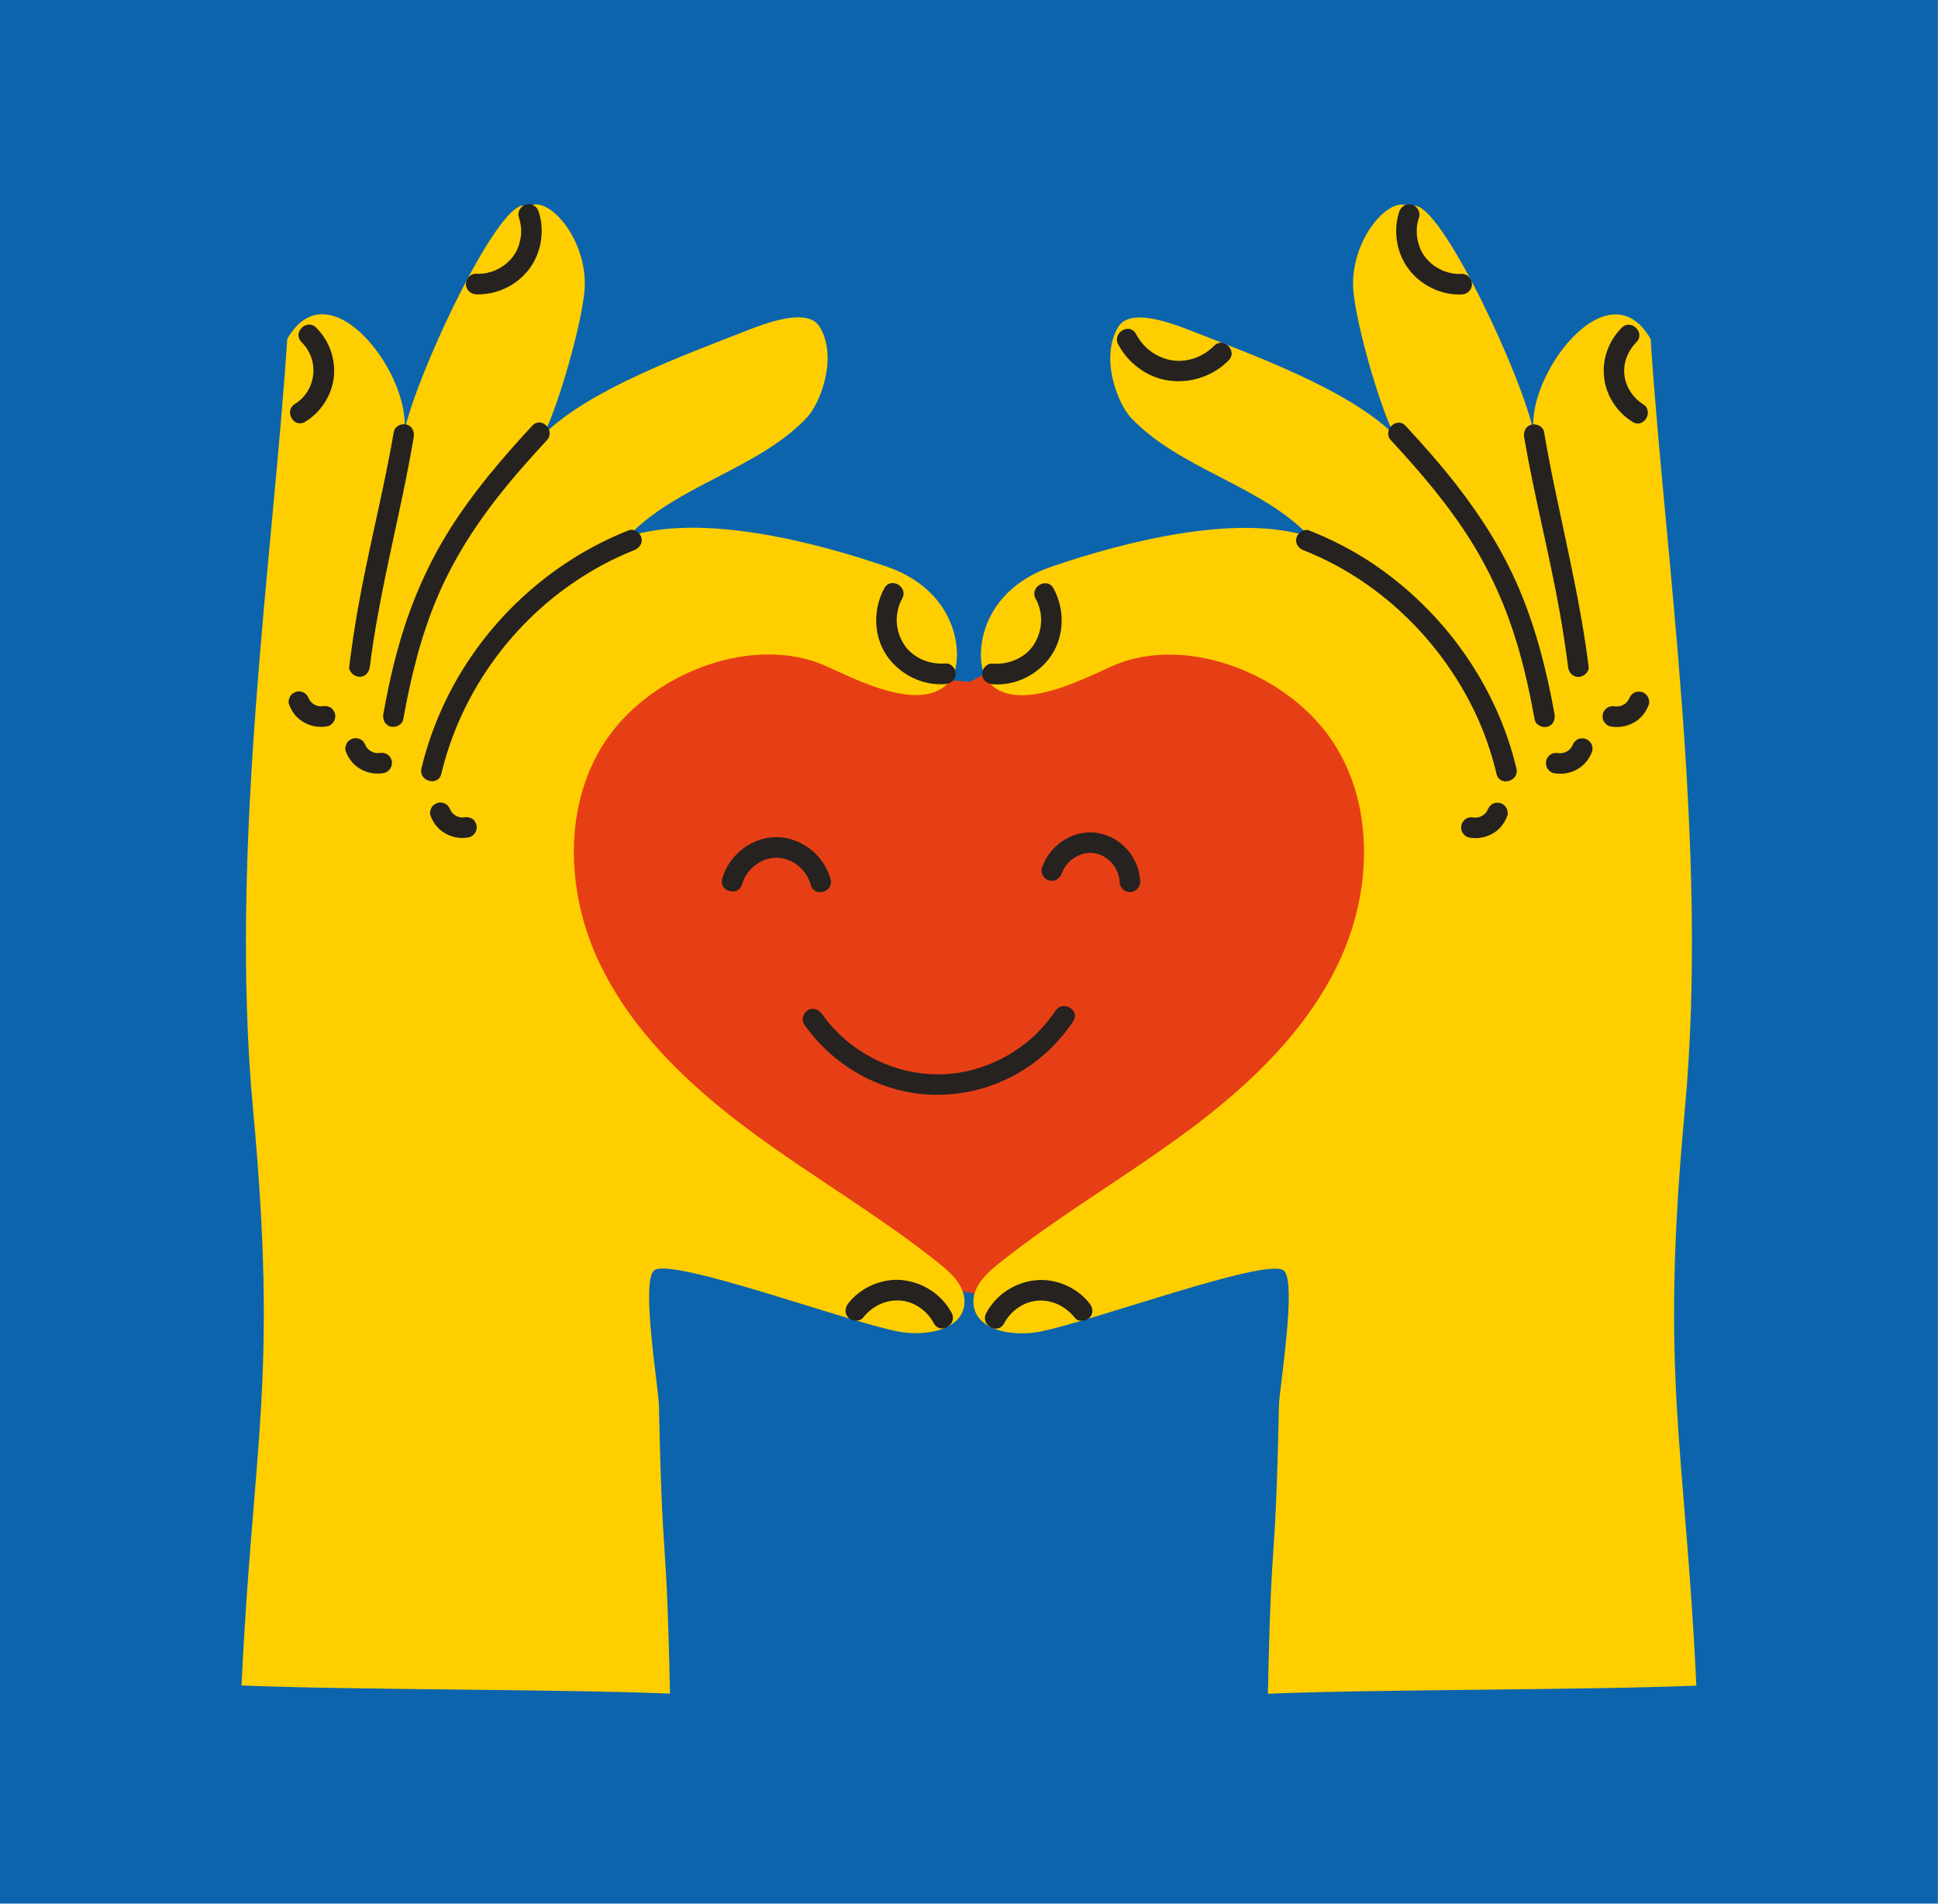<svg height="982.273" viewBox="0 0 1000 982.273" width="1000" xmlns="http://www.w3.org/2000/svg"><path d="m-0-0h999.944v982.197h-999.944z" fill="#0c64ad"/><path d="m487.431 350.824c-40.689-27.101-97.182-28.147-138.838-2.571s-66.291 76.43-60.534 124.972c4.757 40.103 28.328 76.076 57.938 103.526 29.621 27.452 65.183 47.51 100.376 67.307 22.223 12.498 45.968 25.382 71.439 24.233 22.756-1.027 43.361-13.153 62.468-25.54 39.809-25.802 78.445-54.799 107.099-92.603 28.665-37.803 46.62-85.612 40.667-132.675-5.952-47.064-39.201-91.82-85.245-103.244-48.803-12.107-98.269 13.136-142.227 37.546" fill="#e73f15"/><path d="m654.22 873.917c2.009-93.514 3.703-55.292 5.712-148.806.185-8.7 9.592-64.962 2.282-69.68-9.885-6.377-98.095 26.233-125.597 31.645-13.839 2.725-33.271-.405-34.336-14.47-.64-8.45 6.42-15.312 13.035-20.606 31.152-24.925 65.921-44.949 97.932-68.756 32.021-23.806 61.946-52.355 78.478-88.667 16.532-36.313 17.477-81.625-5.594-114.173-22.799-32.158-70.973-51.723-108.077-38.431-12.209 4.371-52.55 28.557-68.235 9.568-7.527-9.107-6.528-45.722 32.705-59.144 37.648-12.879 95.532-27.699 133.397-15.449-24.951-26.513-67.388-34.891-92.338-61.404-6.789-7.211-16.152-30.734-6.659-46.734 6.137-10.351 27.633-2.123 38.832 2.285 30.87 12.148 79.977 29.822 103.569 53.136-7.864-15.916-19.356-56.238-20.964-73.919-2.4-26.467 19.487-51.162 29.35-43.273 11.915-11.469 58.948 89.03 63.879 117.192-5.496-29.029 38.158-87.951 60.143-49.222 7.137 110.889 30.196 262.325 17.618 397.671-12.936 139.177.054 171.879 5.963 297.059-60.284 2.383-160.811 1.795-221.095 4.178z" fill="#fece00"/><g fill="#252220"><path d="m782.468 396.531c-10.167-42.84-37.311-80.875-73.71-105.453-10.406-7.026-21.561-12.77-33.238-17.374-2.672-1.053-5.832 1.155-6.539 3.712-.825 3.018 1.032 5.481 3.715 6.538 38.387 15.137 69.995 45.649 87.928 82.637 5.073 10.454 8.907 21.463 11.59 32.766 1.586 6.653 11.829 3.835 10.254-2.826z"/><path d="m786.465 225.643c5.192 30.291 12.98 60.041 18.368 90.285 1.661 9.307 3.084 18.653 4.268 28.034.348 2.848 2.184 5.315 5.312 5.315 2.596 0 5.67-2.448 5.312-5.315-3.911-31.176-11.134-61.56-17.521-92.273-1.999-9.591-3.834-19.215-5.485-28.871-.489-2.832-3.976-4.419-6.539-3.713-2.998.823-4.204 3.699-3.715 6.538z"/><path d="m382.92 456.211c2.204-7.835 9.862-13.695 17.857-13.644 7.994.052 15.5 6.15 17.585 13.996 1.749 6.606 12.003 3.805 10.243-2.826-3.259-12.313-15.011-21.72-27.828-21.799-12.85-.08-24.657 9.179-28.1 21.448-1.858 6.595 8.396 9.411 10.243 2.825z"/><path d="m547.88 450.612c.999-3.037 3.432-6.102 6.343-7.932 3.259-2.06 6.561-3.026 10.569-2.486-.88-.118.749.183.814.201.456.11.912.239 1.369.382.261.086 1.369.51 1.206.437-.37-.166.782.404.89.467 2.129 1.143 3.031 1.875 4.704 3.713 2.335 2.582 3.823 6.256 3.931 9.583.099 2.871 2.379 5.316 5.323 5.316 2.802 0 5.409-2.433 5.312-5.316-.424-12.701-10.33-23.803-22.995-25.342-12.144-1.476-23.951 6.724-27.72 18.15-.902 2.727 1.043 5.805 3.715 6.539 2.889.793 5.637-.976 6.539-3.712z"/><path d="m414.96 528.519c12.187 17.538 30.924 30.183 51.866 34.623 21.061 4.465 43.209.306 61.392-11.179 10.21-6.449 18.911-14.961 25.547-25.043 3.781-5.728-5.431-11.059-9.178-5.364-10.178 15.45-26.384 26.477-44.317 30.835-18.042 4.386-37.159 1.148-53.137-8.185-9.048-5.284-17.01-12.433-22.995-21.052-1.64-2.354-4.659-3.436-7.277-1.907-2.325 1.363-3.552 4.903-1.901 7.272z"/><path d="m576.979 177.691c4.997 9.491 14.631 16.818 25.298 18.528 11.589 1.858 23.44-1.88 31.706-10.277 4.812-4.879-2.705-12.4-7.516-7.516-5.638 5.731-14.045 8.846-22.072 7.421-7.897-1.404-14.523-6.465-18.237-13.521-3.183-6.057-12.361-.691-9.179 5.365z"/><path d="m721.974 109.286c-3.215 9.903-1.369 21.359 4.953 29.654 6.387 8.394 16.706 13.388 27.286 13.002 2.878-.105 5.322-2.368 5.322-5.315 0-2.799-2.433-5.421-5.322-5.316-1.011.037-2.01.035-3.02-.035-.228-.017-1.575-.169-1.217-.113.543.082-.803-.159-.923-.183-.989-.204-1.966-.461-2.922-.772-.434-.14-.869-.299-1.303-.453-1.554-.551.716.404-.76-.322-.913-.445-1.804-.907-2.673-1.432-.391-.239-.782-.486-1.162-.743.022.013-1.314-.952-.695-.475-.793-.617-1.542-1.309-2.259-2.02-.326-.325-.641-.657-.946-1 .022.021-1.053-1.233-.575-.624-2.705-3.409-3.704-6.345-4.497-10.52-.032-.185-.065-.371-.098-.555.055.389.066.395.022.016-.043-.467-.087-.934-.109-1.403-.054-1.031-.054-2.064.011-3.094.033-.468.065-.936.12-1.401-.109.89.119-.641.152-.809.217-1.107.521-2.189.869-3.262.88-2.73-1.032-5.801-3.715-6.538-2.879-.791-5.648.972-6.539 3.713z"/><path d="m836.83 169.093c-6.908 6.838-10.352 16.672-9.037 26.309 1.249 9.228 6.756 17.407 14.642 22.308 5.822 3.622 11.166-5.57 5.355-9.178-5.084-3.164-8.733-8.696-9.559-14.544-.869-6.176 1.488-12.8 6.115-17.378 4.867-4.822-2.65-12.34-7.516-7.517z"/><path d="m518.053 682.888c3.368-6.332 9.831-11.05 16.771-11.739 7.702-.765 15.001 2.709 19.813 8.819 1.77 2.259 5.648 1.86 7.517 0 2.226-2.231 1.781-5.252 0-7.516-6.485-8.238-17.543-12.998-27.992-11.865-10.601 1.151-20.247 7.47-25.287 16.936-3.204 6.037 5.963 11.414 9.178 5.365z"/><path d="m512.099 353.027c11.84.992 23.647-4.946 30.294-14.701 6.941-10.196 7.072-24.126 1.185-34.796-3.302-5.992-12.492-.635-9.179 5.365 4.16 7.533 3.693 16.821-1.184 24.066-4.54 6.735-13.056 10.112-21.116 9.437-2.867-.239-5.311 2.614-5.311 5.316 0 3.074 2.444 5.073 5.311 5.313z"/><path d="m717.761 227.226c15.055 16.231 29.523 33.144 41.287 51.96 10.525 16.842 18.454 34.966 24.07 54.005 3.682 12.503 6.452 25.253 8.766 38.076.51 2.827 3.943 4.423 6.539 3.712 2.976-.817 4.214-3.702 3.704-6.538-3.997-22.231-9.548-44.145-18.411-64.966-8.201-19.228-19.357-36.8-32.174-53.257-8.255-10.592-17.14-20.67-26.264-30.508-4.671-5.026-12.176 2.505-7.517 7.516z"/><path d="m757.841 432.092c4.204.829 8.397.2 12.144-1.888 1.619-.9 3.161-2.102 4.377-3.496 1.564-1.789 2.618-3.603 3.444-5.821.456-1.225.098-3.005-.543-4.096-.641-1.103-1.901-2.154-3.172-2.441-1.358-.311-2.889-.244-4.095.535-1.227.787-1.934 1.816-2.444 3.176-.065.175-.13.346-.206.519.184-.424.358-.847.543-1.27-.38.853-.847 1.644-1.402 2.386.272-.359.555-.717.826-1.076-.641.831-1.39 1.568-2.216 2.215.359-.277.717-.553 1.076-.83-.891.676-1.858 1.232-2.89 1.667.424-.179.847-.357 1.271-.536-.978.396-1.988.673-3.03.822.478-.063.945-.126 1.411-.189-.977.124-1.955.13-2.943.008.467.064.945.127 1.412.19-.25-.035-.489-.076-.728-.125-1.422-.279-2.824-.211-4.094.536-1.108.646-2.162 1.91-2.445 3.177-.314 1.361-.249 2.888.533 4.095.717 1.115 1.824 2.176 3.171 2.442z"/><path d="m801.585 398.877c4.192.829 8.396.2 12.143-1.89 1.608-.898 3.161-2.101 4.378-3.495 1.564-1.788 2.607-3.602 3.432-5.821.467-1.225.109-3.005-.532-4.095-.64-1.102-1.912-2.154-3.172-2.443-1.368-.309-2.889-.242-4.094.536-1.228.787-1.934 1.816-2.445 3.177-.065.174-.13.347-.206.518.174-.422.359-.846.532-1.27-.369.853-.836 1.644-1.39 2.387.271-.36.554-.718.826-1.077-.641.831-1.391 1.568-2.216 2.216.358-.277.716-.554 1.075-.831-.891.676-1.857 1.232-2.889 1.667.423-.178.847-.357 1.27-.535-.977.395-1.987.672-3.03.822.467-.063.945-.127 1.412-.19-.977.125-1.966.131-2.943.009.467.063.944.126 1.412.19-.25-.036-.489-.077-.739-.125-1.412-.28-2.813-.212-4.095.536-1.097.645-2.151 1.909-2.433 3.175-.315 1.362-.25 2.889.532 4.096.717 1.116 1.825 2.176 3.172 2.443z"/><path d="m830.824 374.758c4.193.829 8.396.2 12.143-1.888 1.608-.9 3.161-2.102 4.378-3.496 1.564-1.789 2.607-3.603 3.432-5.821.456-1.225.109-3.005-.532-4.096-.641-1.102-1.912-2.154-3.172-2.442-1.369-.31-2.889-.243-4.095.536-1.227.788-1.944 1.816-2.444 3.176-.065.175-.141.346-.206.519.174-.423.358-.846.532-1.27-.369.853-.836 1.644-1.39 2.386.271-.359.554-.717.825-1.076-.651.831-1.39 1.568-2.216 2.216.359-.277.718-.554 1.076-.831-.902.676-1.858 1.232-2.89 1.668.424-.18.848-.358 1.271-.537-.977.396-1.987.673-3.03.822.467-.063.945-.126 1.412-.189-.988.124-1.966.13-2.944.009.468.063.934.126 1.412.189-.25-.035-.488-.076-.738-.124-1.412-.28-2.814-.212-4.095.535-1.097.646-2.151 1.91-2.444 3.177-.304 1.36-.239 2.888.543 4.095.717 1.115 1.825 2.176 3.172 2.442z"/></g><path d="m345.716 873.837c-2.009-93.514-3.693-55.293-5.713-148.806-.185-8.7-9.592-64.963-2.281-69.681 9.884-6.377 98.094 26.234 125.597 31.646 13.838 2.724 33.27-.406 34.335-14.47.641-8.451-6.409-15.312-13.035-20.607-31.152-24.924-65.921-44.948-97.932-68.755-32.021-23.806-61.946-52.356-78.477-88.667-16.533-36.313-17.478-81.626 5.593-114.174 22.8-32.157 70.973-51.722 108.088-38.43 12.198 4.37 52.54 28.557 68.224 9.569 7.528-9.109 6.539-45.724-32.705-59.145-37.648-12.88-95.531-27.699-133.396-15.449 24.961-26.513 67.387-34.892 92.337-61.405 6.789-7.212 16.152-30.734 6.659-46.733-6.137-10.35-27.633-2.123-38.832 2.284-30.869 12.149-79.977 29.823-103.569 53.137 7.864-15.916 19.356-56.238 20.964-73.92 2.411-26.467-19.487-51.161-29.339-43.273-11.926-11.469-58.948 89.03-63.89 117.193 5.496-29.031-38.158-87.95-60.143-49.223-7.136 110.889-30.196 262.325-17.618 397.671 12.947 139.177-.054 171.88-5.963 297.06 60.284 2.383 160.812 1.794 221.096 4.178z" fill="#fece00"/><path d="m227.722 399.277c9.526-40.117 34.682-76.031 68.822-99.1 9.612-6.493 19.91-12.046 30.696-16.303 2.672-1.052 4.529-3.558 3.714-6.537-.695-2.542-3.856-4.772-6.538-3.713-40.928 16.14-75.089 47.916-94.283 87.523-5.463 11.278-9.765 23.108-12.665 35.305-1.575 6.65 8.668 9.489 10.254 2.825z" fill="#252220"/><path d="m203.228 222.736c-5.268 30.729-13.208 60.905-18.607 91.601-1.727 9.808-3.171 19.662-4.41 29.544-.358 2.853 2.694 5.315 5.312 5.315 3.172 0 4.964-2.454 5.322-5.315 3.802-30.359 11.015-59.972 17.227-89.883 1.967-9.447 3.77-18.925 5.399-28.435.489-2.827-.749-5.726-3.704-6.538-2.563-.703-6.061.867-6.539 3.711z" fill="#252220"/><path d="m267.705 112.031c1.151 3.531 1.542 7.466.978 10.508-.794 4.178-1.814 7.109-4.508 10.519.412-.529-.25.256-.391.419-.304.344-.619.682-.934 1.01-.772.784-1.586 1.54-2.455 2.214.532-.413-.294.195-.467.319-.38.262-.761.515-1.152.756-.945.583-1.911 1.086-2.911 1.577-.749.373-.043.044-.499.222-.435.165-.859.323-1.293.468-.966.318-1.944.585-2.922.798-.456.097-.901.183-1.358.259.924-.155-.586.061-.77.076-1.098.087-2.206.095-3.303.055-2.878-.104-5.322 2.518-5.322 5.315 0 2.966 2.444 5.209 5.322 5.315 10.591.386 20.888-4.613 27.296-13.001 6.322-8.284 8.158-19.76 4.943-29.656-.88-2.728-3.682-4.496-6.539-3.711-2.672.735-4.595 3.796-3.715 6.538z" fill="#252220"/><path d="m155.598 176.528c9.58 9.496 7.582 25.06-3.454 31.922-5.8 3.606-.467 12.805 5.366 9.18 7.886-4.902 13.382-13.08 14.642-22.309 1.303-9.635-2.14-19.472-9.037-26.309-4.867-4.82-12.394 2.693-7.517 7.516z" fill="#252220"/><path d="m491.06 677.445c-5.04-9.477-14.675-15.767-25.287-16.935-10.438-1.15-21.517 3.637-27.98 11.863-1.782 2.256-2.205 5.317 0 7.517 1.835 1.844 5.724 2.269 7.516 0 4.801-6.111 12.1-9.582 19.802-8.819 6.94.689 13.404 5.406 16.771 11.739 3.204 6.044 12.393.679 9.178-5.365z" fill="#252220"/><path d="m487.834 342.317c-8.103.678-16.521-2.719-21.115-9.437-4.921-7.203-5.312-16.571-1.185-24.067 3.314-5.993-5.865-11.362-9.178-5.364-5.876 10.651-5.768 24.623 1.184 34.796 6.68 9.745 18.444 15.694 30.294 14.702 2.868-.239 5.312-2.271 5.312-5.315 0-2.689-2.433-5.556-5.312-5.315z" fill="#252220"/><path d="m274.667 219.629c-15.586 16.791-30.576 34.368-42.774 53.816-11.003 17.55-19.334 36.629-25.211 56.482-3.736 12.617-6.55 25.489-8.874 38.433-.511 2.822.771 5.73 3.715 6.538 2.574.707 6.017-.872 6.539-3.712 3.845-21.371 8.982-42.7 17.477-62.746 7.766-18.335 18.367-35.411 30.609-51.087 8.179-10.481 16.988-20.463 26.036-30.208 4.649-5.009-2.857-12.543-7.517-7.516z" fill="#252220"/><path d="m239.268 421.762c-.25.048-.489.089-.738.125.478-.063.945-.127 1.412-.19-.978.123-1.966.116-2.944-.009.467.064.945.127 1.412.191-1.043-.15-2.053-.426-3.03-.823.423.178.847.358 1.27.536-1.031-.436-1.998-.991-2.889-1.668.359.278.717.555 1.076.832-.826-.649-1.575-1.386-2.216-2.217.271.359.554.718.825 1.077-.554-.743-1.021-1.534-1.39-2.386.174.423.358.847.532 1.269-.076-.171-.141-.344-.206-.518-.489-1.325-1.184-2.441-2.444-3.177-1.141-.666-2.814-.948-4.095-.535-1.282.416-2.52 1.213-3.172 2.442-.641 1.201-1.032 2.771-.532 4.095.825 2.221 1.868 4.034 3.432 5.821 1.217 1.394 2.77 2.596 4.378 3.497 3.736 2.092 7.951 2.716 12.143 1.889 1.25-.248 2.542-1.373 3.172-2.443.673-1.139.956-2.818.532-4.095-.413-1.286-1.206-2.528-2.433-3.176-1.325-.696-2.639-.827-4.095-.537z" fill="#252220"/><path d="m195.527 388.544c-.25.047-.489.089-.739.123.478-.063.945-.126 1.412-.19-.977.123-1.955.117-2.943-.007.467.062.945.126 1.412.19-1.043-.15-2.053-.427-3.031-.823.424.179.848.357 1.271.536-1.032-.436-1.988-.992-2.878-1.667l1.075.831c-.836-.649-1.575-1.386-2.227-2.216.283.358.554.716.837 1.075-.565-.742-1.032-1.533-1.401-2.385.173.423.358.846.532 1.269-.065-.171-.141-.344-.206-.519-.489-1.325-1.185-2.439-2.434-3.176-1.14-.667-2.824-.949-4.095-.535-1.292.416-2.531 1.213-3.182 2.441-.63 1.202-1.032 2.771-.532 4.097.825 2.219 1.868 4.033 3.432 5.821 1.217 1.392 2.77 2.594 4.377 3.495 3.748 2.093 7.951 2.717 12.144 1.889 1.249-.248 2.553-1.372 3.172-2.442.673-1.139.956-2.819.543-4.096-.424-1.286-1.217-2.527-2.444-3.176-1.314-.696-2.629-.826-4.095-.535z" fill="#252220"/><path d="m166.286 364.428c-.239.049-.488.091-.738.125.478-.063.945-.127 1.423-.19-.989.123-1.967.116-2.955-.009.478.063.945.128 1.413.191-1.044-.149-2.054-.426-3.031-.823.423.18.847.358 1.271.536-1.032-.436-1.988-.991-2.879-1.668.359.278.717.555 1.076.831-.837-.648-1.575-1.385-2.227-2.215.282.358.554.717.836 1.076-.565-.743-1.032-1.533-1.401-2.386.174.423.359.847.532 1.269-.065-.171-.13-.343-.195-.518-.5-1.325-1.195-2.441-2.444-3.176-1.141-.667-2.825-.949-4.095-.536-1.293.417-2.531 1.213-3.183 2.442-.63 1.201-1.032 2.771-.532 4.095.825 2.221 1.879 4.033 3.432 5.821 1.217 1.394 2.77 2.596 4.378 3.497 3.747 2.092 7.951 2.716 12.144 1.889 1.249-.248 2.552-1.373 3.171-2.443.674-1.139.956-2.818.543-4.095-.423-1.286-1.216-2.528-2.444-3.176-1.314-.696-2.628-.827-4.095-.537z" fill="#252220"/></svg>